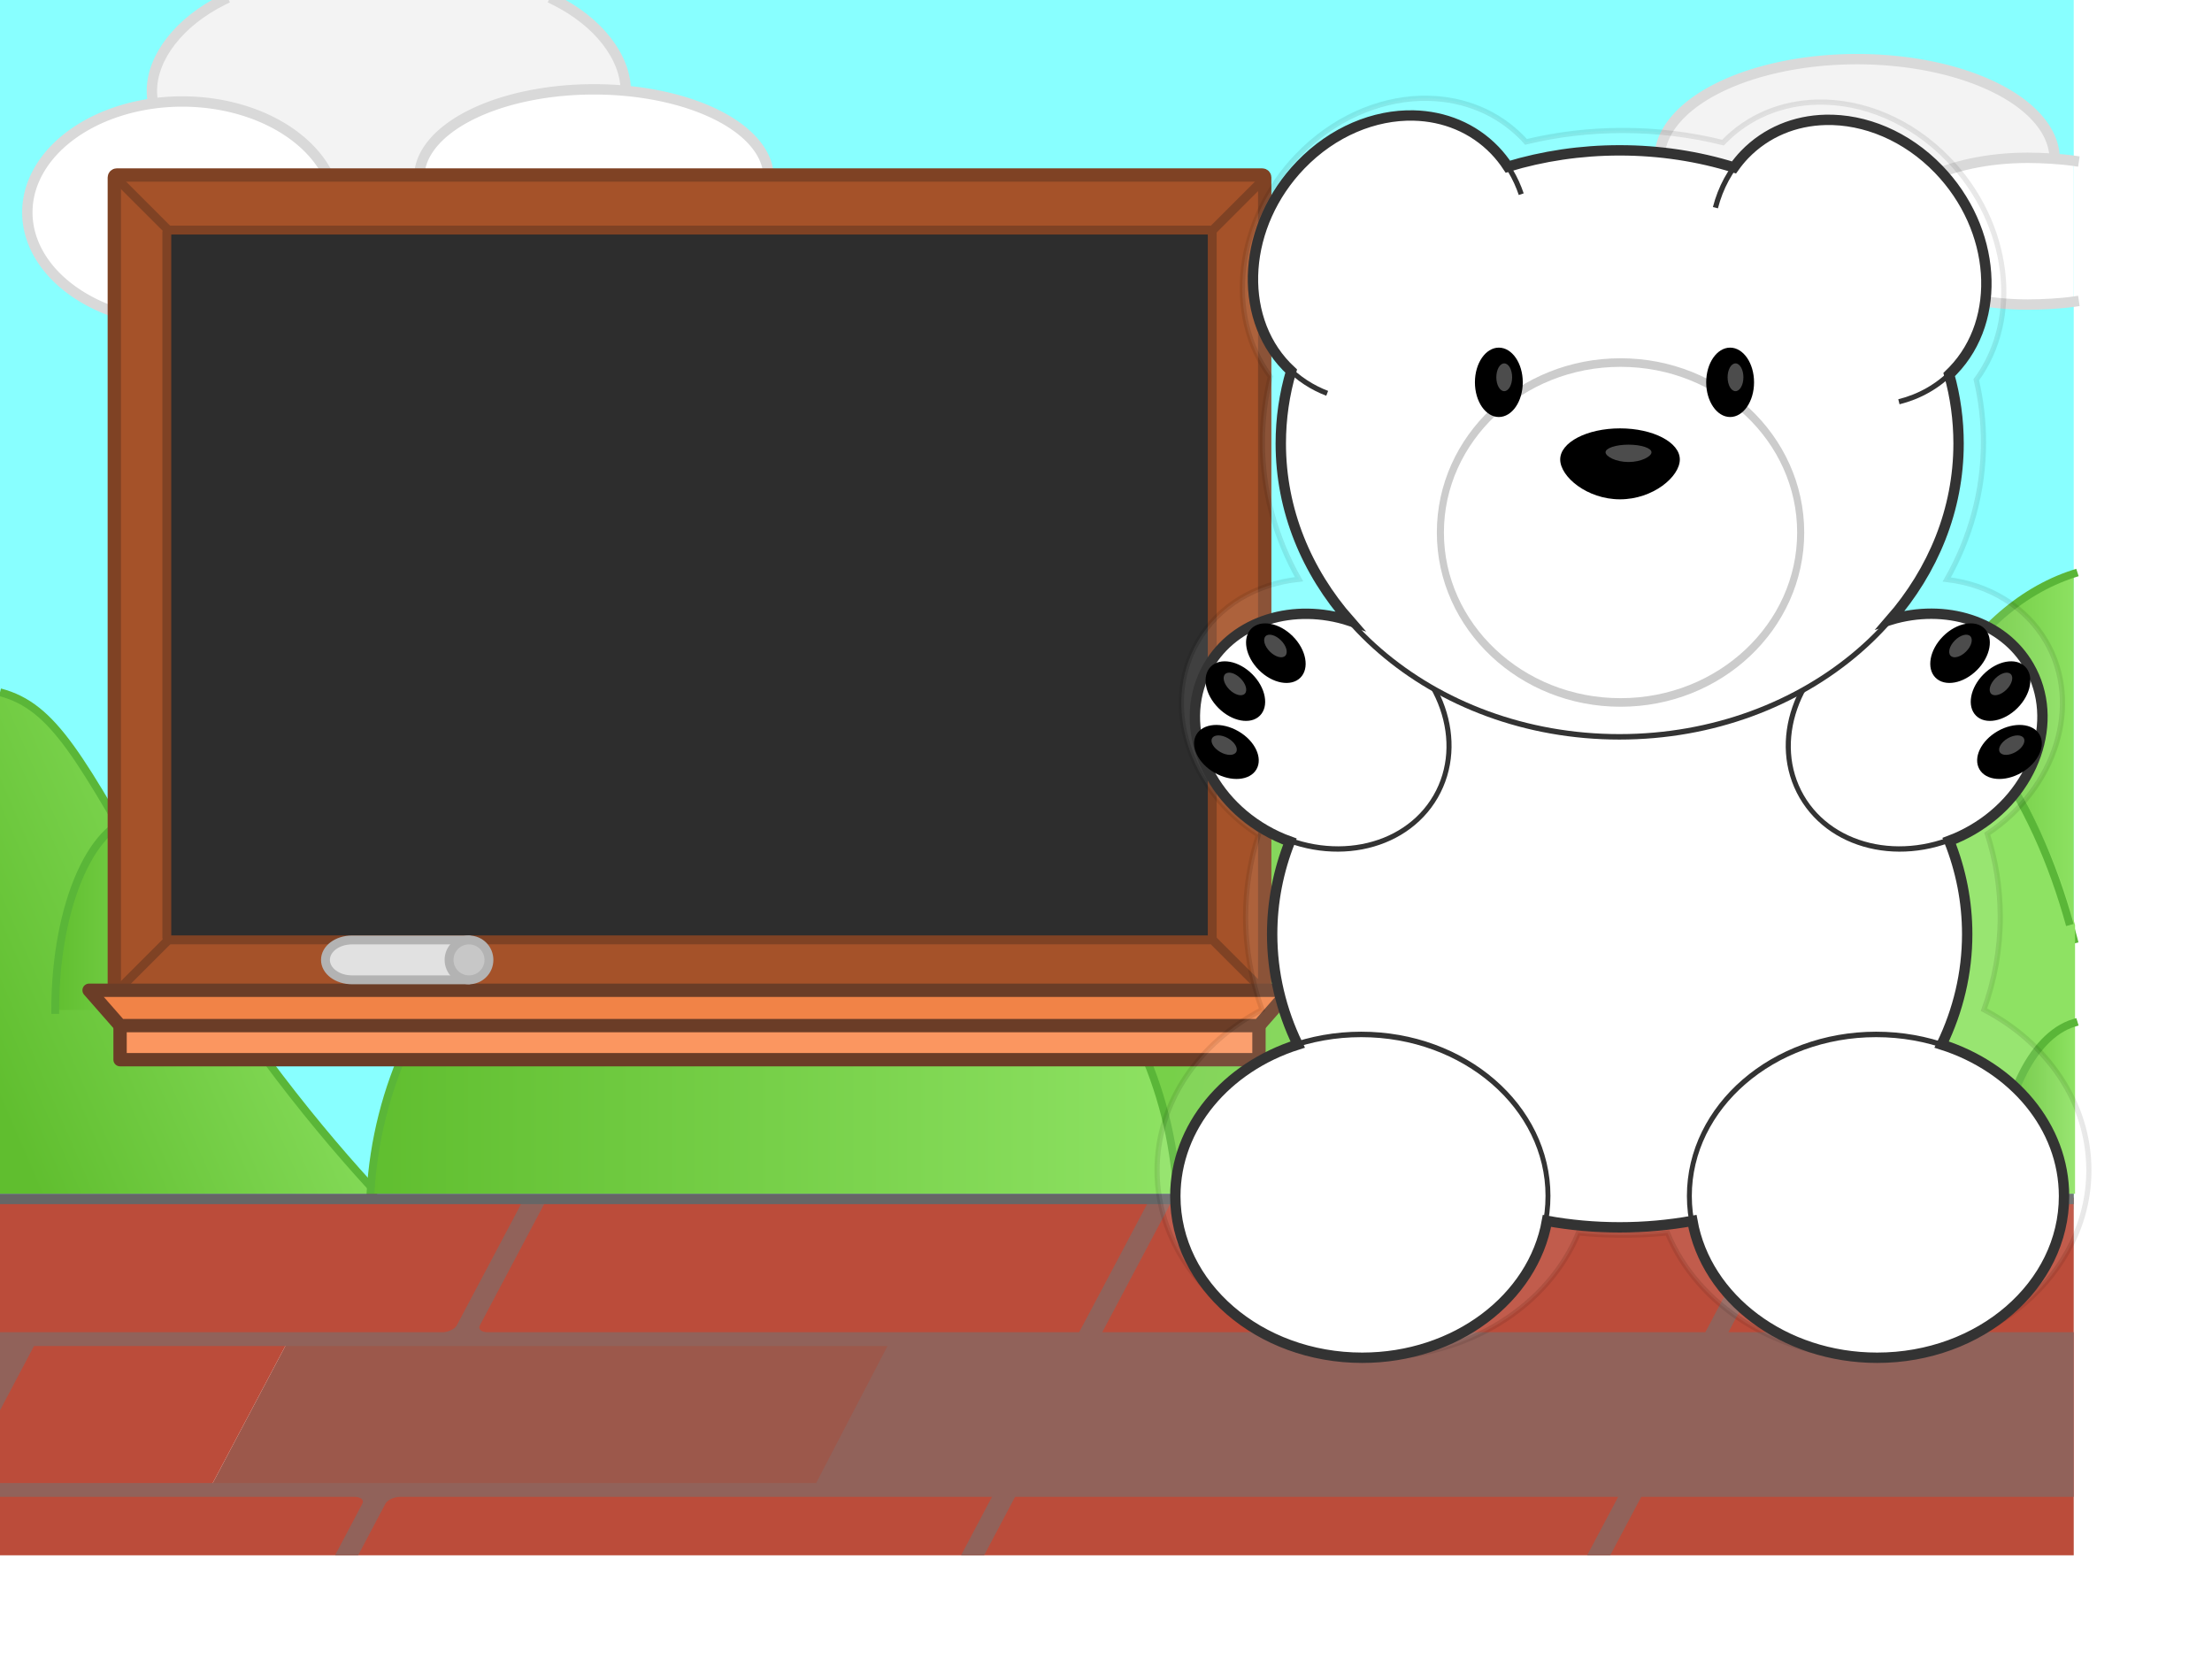 <?xml version="1.0" encoding="UTF-8" standalone="no"?>
<!-- Created with Inkscape (http://www.inkscape.org/) -->
<svg
   xmlns:dc="http://purl.org/dc/elements/1.1/"
   xmlns:cc="http://web.resource.org/cc/"
   xmlns:rdf="http://www.w3.org/1999/02/22-rdf-syntax-ns#"
   xmlns:svg="http://www.w3.org/2000/svg"
   xmlns="http://www.w3.org/2000/svg"
   xmlns:xlink="http://www.w3.org/1999/xlink"
   xmlns:sodipodi="http://sodipodi.sourceforge.net/DTD/sodipodi-0.dtd"
   xmlns:inkscape="http://www.inkscape.org/namespaces/inkscape"
   width="640pt"
   height="480pt"
   id="svg1"
   sodipodi:version="0.32"
   inkscape:version="0.45.1"
   sodipodi:docbase="/usr/local/kde4-src/kdeedu/klettres/themes/kids"
   sodipodi:docname="klettres_kids.svg"
   inkscape:export-filename="/home/danny/work/kde/EDU/klettres/themes/NEW/kids/klettres_kids_mockup.png"
   inkscape:export-xdpi="72.000000"
   inkscape:export-ydpi="72.000000"
   inkscape:output_extension="org.inkscape.output.svg.inkscape">
  <defs
     id="defs3">
    <linearGradient
       id="linearGradient29359">
      <stop
         style="stop-color:#60be2f;stop-opacity:1;"
         offset="0"
         id="stop29361" />
      <stop
         style="stop-color:#8ee263;stop-opacity:1;"
         offset="1"
         id="stop29363" />
    </linearGradient>
    <filter
       inkscape:collect="always"
       id="filter15565">
      <feGaussianBlur
         inkscape:collect="always"
         stdDeviation="8.494"
         id="feGaussianBlur15567" />
    </filter>
    <linearGradient
       inkscape:collect="always"
       xlink:href="#linearGradient29359"
       id="linearGradient29466"
       gradientUnits="userSpaceOnUse"
       x1="141.406"
       y1="386.125"
       x2="455.594"
       y2="386.125" />
    <linearGradient
       inkscape:collect="always"
       xlink:href="#linearGradient29359"
       id="linearGradient29469"
       gradientUnits="userSpaceOnUse"
       x1="771.125"
       y1="427.578"
       x2="800"
       y2="427.578" />
    <linearGradient
       inkscape:collect="always"
       xlink:href="#linearGradient29359"
       id="linearGradient29472"
       gradientUnits="userSpaceOnUse"
       x1="232.298"
       y1="404.188"
       x2="728.814"
       y2="311.377"
       gradientTransform="matrix(1,0,0,-1,0,600)" />
    <linearGradient
       inkscape:collect="always"
       xlink:href="#linearGradient29359"
       id="linearGradient29475"
       gradientUnits="userSpaceOnUse"
       x1="19.798"
       y1="352.421"
       x2="89.597"
       y2="352.421" />
    <linearGradient
       inkscape:collect="always"
       xlink:href="#linearGradient29359"
       id="linearGradient29482"
       gradientUnits="userSpaceOnUse"
       x1="0"
       y1="426.776"
       x2="145.562"
       y2="363.797" />
    <linearGradient
       inkscape:collect="always"
       xlink:href="#linearGradient29359"
       id="linearGradient29487"
       gradientUnits="userSpaceOnUse"
       x1="746"
       y1="291.891"
       x2="801.5"
       y2="291.891" />
  </defs>
  <sodipodi:namedview
     id="base"
     pagecolor="#ffffff"
     bordercolor="#666666"
     borderopacity="1.0"
     inkscape:pageopacity="0.0000000"
     inkscape:pageshadow="2"
     inkscape:zoom="0.51216325"
     inkscape:cx="490.14241"
     inkscape:cy="230.71542"
     inkscape:current-layer="svg1"
     inkscape:window-width="1024"
     inkscape:window-height="712"
     inkscape:window-x="246"
     inkscape:window-y="3"
     showguides="true"
     inkscape:guide-bbox="true" />
  <path
     style="opacity:1;fill:#88ffff;fill-opacity:1;stroke:none;stroke-width:2;stroke-miterlimit:4;stroke-dasharray:none;stroke-opacity:1"
     d="M 0,0 L 0,466.531 L 800,466.531 L 800,0 L 0,0 z "
     id="bg" />
  <g
     id="hills">
    <path
       sodipodi:nodetypes="cscc"
       id="path26438"
       d="M 145.562,460.531 C 125.435,438.875 92.146,399.411 62.125,346.875 C 30.996,292.399 21.018,272.541 0,267.062 L 0,460.531"
       style="fill:url(#linearGradient29482);fill-opacity:1;fill-rule:evenodd;stroke:none;stroke-width:3;stroke-linecap:butt;stroke-linejoin:miter;stroke-miterlimit:4;stroke-dasharray:none;stroke-opacity:1" />
    <path
       sodipodi:nodetypes="ccc"
       id="path25436"
       d="M 800,221.312 C 778.725,228.167 760.262,245.202 747.5,268.531 C 775.884,293.413 791.481,328.99 800,362.469"
       style="fill:url(#linearGradient29487);fill-opacity:1;stroke:#5ab638;stroke-width:3;stroke-linecap:square;stroke-miterlimit:4;stroke-dasharray:none;stroke-opacity:1" />
    <path
       sodipodi:nodetypes="csc"
       id="path24458"
       d="M 145.562,460.531 C 125.435,438.875 92.146,399.411 62.125,346.875 C 30.996,292.399 21.018,272.541 0,267.062"
       style="fill:none;fill-rule:evenodd;stroke:#5ab638;stroke-width:3;stroke-linecap:butt;stroke-linejoin:miter;stroke-miterlimit:4;stroke-dasharray:none;stroke-opacity:1" />
    <path
       sodipodi:nodetypes="csc"
       id="path24460"
       d="M 21.298,389.617 C 21.298,348.553 36.261,315.225 54.697,315.225 C 73.134,315.225 88.097,348.553 88.097,389.617"
       style="fill:url(#linearGradient29475);fill-opacity:1;stroke:#5ab638;stroke-width:3;stroke-linecap:square;stroke-miterlimit:4;stroke-opacity:1" />
    <path
       sodipodi:nodetypes="cssssccscc"
       id="path24462"
       d="M 800.5,356.844 C 787.491,309.867 758.099,260.189 700.812,242.562 C 624.638,219.124 575.51,352.921 542.562,342.656 C 518.024,335.011 485.157,300.003 450,222.656 C 439.563,199.694 419.339,189.101 395.594,188.75 C 394.715,188.737 393.825,188.735 392.938,188.75 C 339.479,189.647 269.834,240.864 253.844,318.312 C 267.991,314.027 282.984,311.719 298.5,311.719 C 381.494,311.719 449.394,377.579 454.094,460.531 L 800.5,460.531"
       style="fill:url(#linearGradient29472);fill-opacity:1;fill-rule:evenodd;stroke:none;stroke-width:3;stroke-linecap:butt;stroke-linejoin:miter;stroke-miterlimit:4;stroke-dasharray:none;stroke-opacity:1" />
    <path
       sodipodi:nodetypes="cscc"
       id="path25434"
       d="M 800,394.625 C 783.628,399.606 771.125,425.654 771.125,457.031 C 771.125,458.207 771.122,459.371 771.156,460.531 L 800,460.531"
       style="fill:url(#linearGradient29469);fill-opacity:1;stroke:none;stroke-width:3;stroke-linecap:square;stroke-miterlimit:4;stroke-dasharray:none;stroke-opacity:1" />
    <path
       sodipodi:nodetypes="ccc"
       id="path24456"
       d="M 454.094,460.531 C 449.394,377.579 381.494,311.719 298.5,311.719 C 215.506,311.719 147.606,377.579 142.906,460.531"
       style="fill:url(#linearGradient29466);fill-opacity:1;stroke:#5ab638;stroke-width:3;stroke-linecap:square;stroke-miterlimit:4;stroke-dasharray:none;stroke-opacity:1" />
    <path
       sodipodi:nodetypes="csssscc"
       id="path28378"
       d="M 798.5,356.844 C 785.491,309.867 758.099,260.189 700.812,242.562 C 624.638,219.124 575.51,352.921 542.562,342.656 C 518.024,335.011 485.157,300.003 450,222.656 C 439.563,199.694 419.339,189.101 395.594,188.75 C 394.715,188.737 393.825,188.735 392.938,188.75 C 339.479,189.647 269.834,240.864 253.844,318.312"
       style="fill:none;fill-rule:evenodd;stroke:#5ab638;stroke-width:3;stroke-linecap:butt;stroke-linejoin:miter;stroke-miterlimit:4;stroke-dasharray:none;stroke-opacity:1" />
    <path
       sodipodi:nodetypes="csc"
       id="path29349"
       d="M 800,394.625 C 783.628,399.606 771.125,425.654 771.125,457.031 C 771.125,458.207 771.122,459.371 771.156,460.531"
       style="fill:none;fill-opacity:1;stroke:#5ab638;stroke-width:3;stroke-linecap:square;stroke-miterlimit:4;stroke-dasharray:none;stroke-opacity:1" />
  </g>
  <g
     inkscape:label="Layer 1"
     inkscape:groupmode="layer"
     id="layer1" />
  <g
     id="g2719"
     transform="translate(-17.675,290.23)" />
  <g
     id="clouds">
    <g
       transform="translate(-0.5,0)"
       id="g29445">
      <path
         sodipodi:type="arc"
         style="fill:#f3f3f3;fill-opacity:1;stroke:#d9d9d9;stroke-width:4.8;stroke-linecap:square;stroke-miterlimit:4;stroke-dasharray:none;stroke-opacity:1"
         id="path29425"
         sodipodi:cx="187.50615"
         sodipodi:cy="38.067528"
         sodipodi:rx="91.409241"
         sodipodi:ry="46.290581"
         d="M 278.915 38.068 A 91.409 46.291 0 1 1  96.097,38.068 A 91.409 46.291 0 1 1  278.915 38.068 z"
         transform="matrix(0.834,0,0,0.833,560.512,29.665)" />
      <path
         style="fill:#ffffff;fill-opacity:1;stroke:#d9d9d9;stroke-width:4;stroke-linecap:square;stroke-miterlimit:4;stroke-dasharray:none;stroke-opacity:1"
         d="M 800.5,62.031 C 795.507,61.298 788.211,60.875 782.75,60.875 C 751.742,60.875 726.594,73.56 726.594,89.188 C 726.594,104.815 751.742,117.5 782.75,117.5 C 788.21,117.5 795.508,117.108 800.5,116.375"
         id="path29427"
         sodipodi:nodetypes="ccssc" />
      <path
         sodipodi:type="arc"
         style="fill:#ffffff;fill-opacity:1;stroke:#d9d9d9;stroke-width:4.8;stroke-linecap:square;stroke-miterlimit:4;stroke-dasharray:none;stroke-opacity:1"
         id="path29429"
         sodipodi:cx="107.81603"
         sodipodi:cy="84.944061"
         sodipodi:rx="59.767582"
         sodipodi:ry="42.774837"
         d="M 167.584 84.944 A 59.768 42.775 0 1 1  48.048,84.944 A 59.768 42.775 0 1 1  167.584 84.944 z"
         transform="matrix(0.834,0,0,0.833,560.512,29.665)" />
    </g>
    <g
       transform="translate(0,0.5)"
       id="g29440">
      <path
         style="fill:#f3f3f3;fill-opacity:1;stroke:#d9d9d9;stroke-width:4;stroke-linecap:square;stroke-miterlimit:4;stroke-dasharray:none;stroke-opacity:1"
         d="M 86.031,-0.5 C 69.11,7.903 58.594,21.622 58.594,34.562 C 58.594,60.115 99.542,80.844 150,80.844 C 200.458,80.844 241.406,60.115 241.406,34.562 C 241.406,21.621 230.893,7.903 213.969,-0.5"
         id="path22508"
         sodipodi:nodetypes="csssc" />
      <path
         sodipodi:type="arc"
         style="fill:#ffffff;fill-opacity:1;stroke:#d9d9d9;stroke-width:4;stroke-linecap:square;stroke-miterlimit:4;stroke-dasharray:none;stroke-opacity:1"
         id="path22510"
         sodipodi:cx="266.61029"
         sodipodi:cy="71.467064"
         sodipodi:rx="67.385017"
         sodipodi:ry="33.985489"
         d="M 333.995 71.467 A 67.385 33.985 0 1 1  199.225,71.467 A 67.385 33.985 0 1 1  333.995 71.467 z"
         transform="translate(-37.501,-3.516)" />
      <path
         sodipodi:type="arc"
         style="fill:#ffffff;fill-opacity:1;stroke:#d9d9d9;stroke-width:4;stroke-linecap:square;stroke-miterlimit:4;stroke-dasharray:none;stroke-opacity:1"
         id="path22506"
         sodipodi:cx="107.81603"
         sodipodi:cy="84.944061"
         sodipodi:rx="59.767582"
         sodipodi:ry="42.774837"
         d="M 167.584 84.944 A 59.768 42.775 0 1 1  48.048,84.944 A 59.768 42.775 0 1 1  167.584 84.944 z"
         transform="translate(-37.501,-3.516)" />
    </g>
  </g>
  <g
     id="floor">
    <g
       transform="matrix(-1,0,0,-1,800,1062)"
       id="g22393">
      <path
         d="M 477.029,487.499 L 446.563,545.03 L 688.727,545.03 L 719.193,487.499 L 477.029,487.499 z "
         style="color:#000000;fill:#9c584b;fill-opacity:1;fill-rule:evenodd;stroke:none;stroke-width:2;stroke-linecap:square;stroke-linejoin:round;marker:none;marker-start:none;marker-mid:none;marker-end:none;stroke-miterlimit:4;stroke-dashoffset:0;stroke-opacity:1;visibility:visible;display:inline;overflow:visible"
         id="path7037"
         sodipodi:nodetypes="ccccc" />
      <path
         style="color:#000000;fill:#bb4c3a;fill-opacity:1;fill-rule:evenodd;stroke:none;stroke-width:2;stroke-linecap:square;stroke-linejoin:round;marker:none;marker-start:none;marker-mid:none;marker-end:none;stroke-miterlimit:4;stroke-dashoffset:0;stroke-opacity:1;visibility:visible;display:inline;overflow:visible"
         d="M 0,462 L 0,600 L 800,600 L 800,462 L 0,462 z M 477.031,487.5 L 719.188,487.5 L 688.719,545.031 L 446.562,545.031 L 477.031,487.5 z "
         id="path7033"
         sodipodi:nodetypes="cccccccccc" />
      <path
         style="color:#000000;fill:#91625a;fill-opacity:1;fill-rule:evenodd;stroke:none;stroke-width:10;stroke-linecap:round;stroke-linejoin:round;marker:none;marker-start:none;marker-mid:none;marker-end:none;stroke-miterlimit:4;stroke-dashoffset:0;stroke-opacity:1"
         d="M 178.812,462 L 166.844,484.562 L 0,484.562 L 0,548.062 L 133.219,548.062 L 105.719,600 L 114.625,600 L 142.125,548.062 L 374.781,548.062 L 347.25,600 L 356.156,600 L 383.688,548.062 L 611.875,548.062 C 614.338,548.063 615.655,549.246 614.875,550.719 L 588.75,600 L 598.781,600 C 598.344,599.532 598.238,598.922 598.594,598.25 L 623.781,550.719 C 624.479,549.402 626.663,548.28 628.875,548.062 C 628.91,548.059 628.934,548.066 628.969,548.062 L 800,548.062 L 800,517.938 L 786.875,542.75 L 457.625,542.75 L 485.156,489.875 L 800,489.875 L 800,484.562 L 663.25,484.562 C 660.787,484.562 659.439,483.379 660.219,481.906 L 670.75,462 L 661.844,462 L 651.312,481.906 C 650.533,483.379 647.963,484.562 645.5,484.562 L 417.312,484.562 L 429.25,462 L 420.344,462 L 408.406,484.562 L 175.75,484.562 L 187.719,462 L 178.812,462 z "
         id="path7035"
         sodipodi:nodetypes="ccccccccccccccccccsccccccccccccccccccccc" />
    </g>
    <path
       id="path18480"
       d="M 2,462.52 L 798,462.52"
       style="fill:none;fill-rule:evenodd;stroke:#666666;stroke-width:4;stroke-linecap:square;stroke-linejoin:miter;stroke-miterlimit:4;stroke-dasharray:none;stroke-opacity:1" />
  </g>
  <g
     id="blackboard"
     transform="matrix(0.709,0,0,0.709,33.656,-372.07)">
    <path
       id="rect1117"
       style="color:#000000;fill:#a55229;fill-opacity:1;fill-rule:evenodd;stroke:#7f4224;stroke-width:7.255;stroke-linecap:round;stroke-linejoin:round;marker:none;marker-start:none;marker-mid:none;marker-end:none;stroke-miterlimit:4;stroke-dashoffset:0;stroke-opacity:1"
       d="M 16.083,620.004 L 639.329,620.004 C 640.076,620.004 640.677,620.605 640.677,621.352 L 640.677,1064.777 C 640.677,1065.524 640.076,1066.125 639.329,1066.125 L 16.083,1066.125 C 15.336,1066.125 14.734,1065.524 14.734,1064.777 L 14.734,621.352 C 14.734,620.605 15.336,620.004 16.083,620.004 z " />
    <path
       id="rect1739"
       style="color:#000000;fill:#2d2d2d;fill-opacity:1;fill-rule:evenodd;stroke:#7f4224;stroke-width:4.837;stroke-linecap:round;stroke-linejoin:round;marker:none;marker-start:none;marker-mid:none;marker-end:none;stroke-miterlimit:4;stroke-dashoffset:0;stroke-opacity:1"
       d="M 44.46,649.969 L 610.952,649.969 C 611.598,649.969 612.119,650.489 612.119,651.136 L 612.119,1034.993 C 612.119,1035.64 611.598,1036.16 610.952,1036.16 L 44.46,1036.16 C 43.813,1036.16 43.293,1035.64 43.293,1034.993 L 43.293,651.136 C 43.293,650.489 43.813,649.969 44.46,649.969 z " />
    <path
       id="path1742"
       style="fill:none;fill-opacity:0.75;fill-rule:evenodd;stroke:#7f4224;stroke-width:4.837;stroke-linecap:butt;stroke-linejoin:round;stroke-miterlimit:4;stroke-opacity:1"
       d="M 44.66,650.556 L 15.129,621.024" />
    <path
       id="path2987"
       style="fill:none;fill-opacity:0.75;fill-rule:evenodd;stroke:#7f4224;stroke-width:4.837;stroke-linecap:butt;stroke-linejoin:round;stroke-miterlimit:4;stroke-opacity:1"
       d="M 611.842,650.556 L 641.374,621.024" />
    <path
       id="path2988"
       style="fill:none;fill-opacity:0.75;fill-rule:evenodd;stroke:#7f4224;stroke-width:4.837;stroke-linecap:butt;stroke-linejoin:round;stroke-miterlimit:4;stroke-opacity:1"
       d="M 44.66,1035.689 L 15.129,1065.221" />
    <path
       id="path2989"
       style="fill:none;fill-opacity:0.75;fill-rule:evenodd;stroke:#7f4224;stroke-width:4.837;stroke-linecap:butt;stroke-linejoin:round;stroke-miterlimit:4;stroke-opacity:1"
       d="M 611.842,1035.689 L 641.374,1065.221" />
    <path
       id="path1073"
       style="color:#000000;fill:#fb9660;fill-opacity:1;fill-rule:evenodd;stroke:#6b3d27;stroke-width:7.255;stroke-linecap:round;stroke-linejoin:round;marker:none;marker-start:none;marker-mid:none;marker-end:none;stroke-miterlimit:4;stroke-dashoffset:0;stroke-opacity:1"
       d="M 17.864,1082.142 L 637.548,1082.142 L 637.548,1101.36 L 17.864,1101.36 L 17.864,1082.142 z " />
    <path
       id="rect1697"
       style="color:#000000;fill:#f18347;fill-opacity:1;fill-rule:evenodd;stroke:#6b3d27;stroke-width:7.255;stroke-linecap:round;stroke-linejoin:round;marker:none;marker-start:none;marker-mid:none;marker-end:none;stroke-miterlimit:4;stroke-dashoffset:0;stroke-opacity:1"
       d="M 1.008,1063.6 L 654.404,1063.6 L 637.548,1082.818 L 17.864,1082.818 L 1.008,1063.6 z " />
    <g
       id="g4820"
       transform="matrix(0.628,0,0,0.628,127.386,724.253)">
      <path
         id="rect4197"
         style="color:#000000;fill:#e1e1e1;fill-opacity:1;fill-rule:evenodd;stroke:#b3b3b3;stroke-width:7.698;stroke-linecap:round;stroke-linejoin:round;marker:none;marker-start:none;marker-mid:none;marker-end:none;stroke-miterlimit:4;stroke-dashoffset:0;stroke-opacity:1"
         d="M 127.923,531.308 L 26.585,531.308 C 13.825,531.308 3.553,523.605 3.553,514.035 C 3.553,504.466 13.825,496.763 26.585,496.763 L 127.923,496.763" />
      <path
         id="path4193"
         style="color:#000000;fill:#c7c7c7;fill-opacity:1;fill-rule:evenodd;stroke:#b3b3b3;stroke-width:7.698;stroke-linecap:round;stroke-linejoin:round;marker:none;marker-start:none;marker-mid:none;marker-end:none;stroke-miterlimit:4;stroke-dashoffset:0;stroke-opacity:1"
         d="M 145.197,514.035 C 145.197,523.571 137.458,531.309 127.923,531.309 C 118.388,531.309 110.65,523.571 110.65,514.035 C 110.65,504.5 118.388,496.762 127.923,496.762 C 137.458,496.762 145.197,504.5 145.197,514.035 z " />
    </g>
  </g>
  <g
     id="bear"
     transform="translate(23.43,1.953)">
    <g
       id="g30666">
      <path
         style="opacity:0.3;fill:#ffffff;fill-opacity:1;stroke:#000000;stroke-width:2;stroke-miterlimit:4;stroke-dasharray:none;stroke-opacity:1;filter:url(#filter15565)"
         d="M 524.5,35.969 C 507.969,36.511 490.734,44.008 477.156,58.094 C 453.146,83.002 449.065,119.816 466.656,143.375 C 464.634,151.536 463.562,160.007 463.562,168.688 C 463.562,187.633 468.658,205.551 477.688,221.5 C 461.278,223.235 446.652,231.593 438.531,245.656 C 424.459,270.028 435.018,302.695 462,320.156 C 458.818,330.246 457.094,340.819 457.094,351.75 C 457.094,364.206 459.313,376.231 463.406,387.562 C 439.151,400.232 422.938,423.233 422.938,449.5 C 422.938,489.424 460.405,521.844 506.594,521.844 C 542.97,521.844 573.948,501.729 585.469,473.688 C 591.108,474.248 596.84,474.562 602.656,474.562 C 608.473,474.562 614.205,474.248 619.844,473.688 C 631.362,501.732 662.339,521.844 698.719,521.844 C 744.908,521.844 782.406,489.424 782.406,449.5 C 782.406,423.242 766.18,400.235 741.938,387.562 C 746.03,376.232 748.219,364.205 748.219,351.75 C 748.219,340.664 746.488,329.936 743.219,319.719 C 769.697,302.151 779.954,269.822 766,245.656 C 758.004,231.808 743.696,223.502 727.594,221.594 C 736.655,205.623 741.75,187.668 741.75,168.688 C 741.75,160.429 740.803,152.354 738.969,144.562 C 756.323,120.993 752.168,84.376 728.25,59.562 C 713.767,44.538 695.105,37.026 677.594,37.438 C 663.974,37.757 651.072,42.877 641.344,52.969 C 641.313,53.001 641.281,53.031 641.25,53.062 C 628.994,50.003 616.045,48.375 602.656,48.375 C 589.698,48.375 577.154,49.909 565.25,52.781 C 564.866,52.355 564.494,51.915 564.094,51.5 C 554.365,41.408 541.432,36.289 527.812,35.969 C 526.718,35.943 525.602,35.933 524.5,35.969 z "
         id="path8680" />
      <g
         id="g19451"
         transform="matrix(1.034,0,0,1.034,-21.746,-5.281)">
        <path
           transform="matrix(1.314,0,0,1.425,-402.928,-503.192)"
           style="fill:#ffffff;fill-opacity:1;stroke:#333333;stroke-width:1.414;stroke-miterlimit:4;stroke-opacity:1"
           d="M 864.152,600 C 864.152,642.374 819.936,676.765 765.455,676.765 C 710.974,676.765 666.757,642.374 666.757,600 C 666.757,557.626 710.974,523.235 765.455,523.235 C 819.936,523.235 864.152,557.626 864.152,600 z "
           id="path4765" />
        <path
           transform="matrix(0.43,0.248,-0.276,0.477,328.003,-200.108)"
           style="fill:#ffffff;fill-opacity:1;stroke:#333333;stroke-width:3.699;stroke-miterlimit:4;stroke-opacity:1"
           d="M 864.152,600 C 864.152,642.374 819.936,676.765 765.455,676.765 C 710.974,676.765 666.757,642.374 666.757,600 C 666.757,557.626 710.974,523.235 765.455,523.235 C 819.936,523.235 864.152,557.626 864.152,600 z "
           id="path4767" />
        <path
           transform="matrix(-0.43,0.248,0.276,0.477,876.538,-200.108)"
           style="fill:#ffffff;fill-opacity:1;stroke:#333333;stroke-width:3.699;stroke-miterlimit:4;stroke-opacity:1"
           d="M 864.152,600 C 864.152,642.374 819.936,676.765 765.455,676.765 C 710.974,676.765 666.757,642.374 666.757,600 C 666.757,557.626 710.974,523.235 765.455,523.235 C 819.936,523.235 864.152,557.626 864.152,600 z "
           id="path4769" />
        <path
           transform="matrix(1.281,0,0,1.425,-377.978,-686.268)"
           style="fill:#ffffff;fill-opacity:1;stroke:#333333;stroke-width:1.432;stroke-miterlimit:4;stroke-opacity:1"
           d="M 864.152,600 C 864.152,642.374 819.936,676.765 765.455,676.765 C 710.974,676.765 666.757,642.374 666.757,600 C 666.757,557.626 710.974,523.235 765.455,523.235 C 819.936,523.235 864.152,557.626 864.152,600 z "
           id="path4771" />
        <path
           id="path4773"
           d="M 679.484,47.953 C 668.134,48.22 657.37,52.494 649.263,60.905 C 643.874,66.496 640.273,73.302 638.376,80.701 C 654.692,81.926 671.45,89.6 684.8,103.448 C 698.544,117.705 705.992,135.727 706.83,153.117 C 714.372,151.237 721.346,147.407 727.002,141.54 C 745.532,122.316 743.142,88.659 721.686,66.401 C 709.617,53.88 694.077,47.61 679.484,47.953 z "
           style="opacity:1;fill:#ffffff;fill-opacity:1;stroke:none;stroke-width:2;stroke-miterlimit:4;stroke-dasharray:none;stroke-opacity:1" />
        <path
           id="path4775"
           d="M 525.812,46.325 C 511.22,45.982 495.679,52.252 483.611,64.772 C 462.155,87.031 459.789,120.688 478.319,139.911 C 482.72,144.476 487.895,147.817 493.531,149.962 C 493.946,132.046 501.414,113.29 515.612,98.563 C 530.02,83.617 548.425,75.878 565.928,75.663 C 563.872,69.586 560.606,63.994 556.058,59.276 C 547.951,50.866 537.162,46.591 525.812,46.325 z "
           style="opacity:1;fill:#ffffff;fill-opacity:1;stroke:none;stroke-width:2;stroke-miterlimit:4;stroke-dasharray:none;stroke-opacity:1" />
        <path
           transform="matrix(0.681,0,0,0.826,81.701,-293.709)"
           style="fill:#ffffff;fill-opacity:1;stroke:#cccccc;stroke-width:3.871;stroke-miterlimit:4;stroke-opacity:1"
           d="M 864.152,600 C 864.152,642.374 819.936,676.765 765.455,676.765 C 710.974,676.765 666.757,642.374 666.757,600 C 666.757,557.626 710.974,523.235 765.455,523.235 C 819.936,523.235 864.152,557.626 864.152,600 z "
           id="path4777" />
        <path
           transform="matrix(0.814,0,0,0.814,-111.031,-35.911)"
           style="fill:#000000;fill-opacity:1;stroke:none;stroke-width:2;stroke-miterlimit:4;stroke-opacity:1"
           d="M 832.35,223.304 C 832.35,232.082 827.437,239.205 821.383,239.205 C 815.33,239.205 810.417,232.082 810.417,223.304 C 810.417,214.527 815.33,207.403 821.383,207.403 C 827.437,207.403 832.35,214.527 832.35,223.304 z "
           id="path4779" />
        <path
           transform="matrix(0.814,0,0,0.814,-24.744,-35.911)"
           style="fill:#000000;fill-opacity:1;stroke:none;stroke-width:2;stroke-miterlimit:4;stroke-opacity:1"
           d="M 832.35,223.304 C 832.35,232.082 827.437,239.205 821.383,239.205 C 815.33,239.205 810.417,232.082 810.417,223.304 C 810.417,214.527 815.33,207.403 821.383,207.403 C 827.437,207.403 832.35,214.527 832.35,223.304 z "
           id="path4781" />
        <path
           style="fill:#000000;fill-opacity:1;stroke:none;stroke-width:1.336;stroke-miterlimit:4;stroke-opacity:1"
           d="M 602.781,189.511 C 590.462,189.511 580.464,181.054 580.464,174.646 C 580.464,168.238 590.462,163.038 602.781,163.038 C 615.1,163.038 625.098,168.238 625.098,174.646 C 625.098,181.054 615.1,189.511 602.781,189.511 z "
           id="path4783" />
        <path
           transform="matrix(0.706,0,0,0.785,-34.184,-21.588)"
           style="fill:#ffffff;fill-opacity:1;stroke:#333333;stroke-width:2.598;stroke-miterlimit:4;stroke-opacity:1"
           d="M 864.152,600 C 864.152,642.374 819.936,676.765 765.455,676.765 C 710.974,676.765 666.757,642.374 666.757,600 C 666.757,557.626 710.974,523.235 765.455,523.235 C 819.936,523.235 864.152,557.626 864.152,600 z "
           id="path2821" />
        <path
           transform="matrix(0.706,0,0,0.785,157.924,-21.588)"
           style="fill:#ffffff;fill-opacity:1;stroke:#333333;stroke-width:2.598;stroke-miterlimit:4;stroke-opacity:1"
           d="M 864.152,600 C 864.152,642.374 819.936,676.765 765.455,676.765 C 710.974,676.765 666.757,642.374 666.757,600 C 666.757,557.626 710.974,523.235 765.455,523.235 C 819.936,523.235 864.152,557.626 864.152,600 z "
           id="path4763" />
        <path
           style="fill:#ffffff;fill-opacity:0.3;stroke:none;stroke-width:1.336;stroke-miterlimit:4;stroke-opacity:1"
           d="M 605.96,175.591 C 601.231,175.591 597.392,173.523 597.392,171.956 C 597.392,170.389 601.231,169.117 605.96,169.117 C 610.69,169.117 614.528,170.389 614.528,171.956 C 614.528,173.523 610.69,175.591 605.96,175.591 z "
           id="path6736" />
        <path
           transform="matrix(0.269,0,0,0.326,424.918,71.18)"
           style="fill:#ffffff;fill-opacity:0.3;stroke:none;stroke-width:2;stroke-miterlimit:4;stroke-opacity:1"
           d="M 832.35,223.304 C 832.35,232.082 827.437,239.205 821.383,239.205 C 815.33,239.205 810.417,232.082 810.417,223.304 C 810.417,214.527 815.33,207.403 821.383,207.403 C 827.437,207.403 832.35,214.527 832.35,223.304 z "
           id="path8676" />
        <path
           transform="matrix(0.269,0,0,0.326,338.632,71.18)"
           style="fill:#ffffff;fill-opacity:0.3;stroke:none;stroke-width:2;stroke-miterlimit:4;stroke-opacity:1"
           d="M 832.35,223.304 C 832.35,232.082 827.437,239.205 821.383,239.205 C 815.33,239.205 810.417,232.082 810.417,223.304 C 810.417,214.527 815.33,207.403 821.383,207.403 C 827.437,207.403 832.35,214.527 832.35,223.304 z "
           id="path8678" />
        <path
           sodipodi:nodetypes="csscsc"
           id="path8718"
           d="M 706.83,153.117 C 714.372,151.237 721.346,147.407 727.002,141.54 C 745.532,122.316 743.142,88.659 721.686,66.401 C 709.617,53.88 694.077,47.61 679.484,47.953 C 668.134,48.22 657.37,52.494 649.263,60.905 C 643.874,66.496 640.273,73.302 638.376,80.701"
           style="opacity:1;fill:none;fill-opacity:1;stroke:#333333;stroke-width:1.935;stroke-miterlimit:4;stroke-dasharray:none;stroke-opacity:1" />
        <path
           sodipodi:nodetypes="cscssc"
           id="path8722"
           d="M 565.928,75.663 C 563.872,69.586 560.606,63.994 556.058,59.276 C 547.951,50.866 537.162,46.591 525.812,46.325 C 511.22,45.982 495.679,52.252 483.611,64.772 C 462.155,87.031 459.789,120.688 478.319,139.911 C 482.72,144.476 487.895,147.817 493.531,149.962"
           style="opacity:1;fill:none;fill-opacity:1;stroke:#333333;stroke-width:1.935;stroke-miterlimit:4;stroke-dasharray:none;stroke-opacity:1" />
        <path
           id="path10662"
           d="M 525.812,46.312 C 511.22,45.97 495.694,52.261 483.625,64.781 C 462.169,87.04 459.782,120.683 478.312,139.906 C 478.894,140.509 479.486,141.096 480.094,141.656 C 477.553,150.298 476.219,159.365 476.219,168.688 C 476.219,193.542 485.806,216.469 501.969,234.844 C 481.178,228.085 459.093,234.571 449.156,251.781 C 437.475,272.012 446.992,299.39 470.406,312.906 C 473.414,314.643 476.496,316.068 479.625,317.188 C 475.332,328.056 473,339.669 473,351.75 C 473,366.32 476.393,380.221 482.531,392.938 C 455.886,401.414 436.875,423.538 436.875,449.5 C 436.875,482.77 468.103,509.781 506.594,509.781 C 541.464,509.781 570.399,487.625 575.531,458.719 C 584.282,460.293 593.351,461.125 602.656,461.125 C 611.958,461.125 621.033,460.291 629.781,458.719 C 634.913,487.625 663.849,509.781 698.719,509.781 C 737.21,509.781 768.438,482.77 768.438,449.5 C 768.438,423.538 749.427,401.414 722.781,392.938 C 728.919,380.221 732.312,366.32 732.312,351.75 C 732.312,339.577 729.95,327.877 725.594,316.938 C 728.488,315.859 731.337,314.516 734.125,312.906 C 757.539,299.39 767.088,272.012 755.406,251.781 C 745.644,234.875 724.122,228.287 703.656,234.469 C 719.623,216.157 729.094,193.375 729.094,168.688 C 729.094,159.831 727.894,151.217 725.594,142.969 C 726.077,142.513 726.534,142.015 727,141.531 C 745.53,122.308 743.143,88.665 721.688,66.406 C 709.618,53.886 694.061,47.595 679.469,47.938 C 668.119,48.204 657.357,52.496 649.25,60.906 C 647.797,62.414 646.507,64.016 645.312,65.688 C 631.985,61.553 617.622,59.312 602.656,59.312 C 588.039,59.312 574.002,61.453 560.938,65.406 C 559.514,63.24 557.9,61.188 556.062,59.281 C 547.956,50.871 537.162,46.579 525.812,46.312 z "
           style="opacity:1;fill:none;fill-opacity:1;stroke:#333333;stroke-width:3.869;stroke-miterlimit:4;stroke-dasharray:none;stroke-opacity:1" />
      </g>
    </g>
    <g
       transform="translate(-480,0)"
       id="g30616">
      <g
         id="g30608">
        <path
           style="fill:#000000;fill-opacity:1;stroke:none;stroke-width:2;stroke-miterlimit:4;stroke-opacity:1"
           d="M 955.288,243.491 C 960.513,248.715 961.829,255.879 958.227,259.481 C 954.625,263.083 947.462,261.766 942.237,256.542 C 937.013,251.317 935.697,244.154 939.299,240.552 C 942.901,236.95 950.064,238.267 955.288,243.491 z "
           id="path30498" />
        <path
           style="fill:#ffffff;fill-opacity:0.3;stroke:none;stroke-width:2;stroke-miterlimit:4;stroke-opacity:1"
           d="M 950.754,245.097 C 952.844,247.187 953.575,249.848 952.386,251.037 C 951.197,252.227 948.536,251.496 946.446,249.406 C 944.356,247.316 943.625,244.655 944.814,243.466 C 946.004,242.277 948.665,243.008 950.754,245.097 z "
           id="path30512" />
        <path
           style="fill:#000000;fill-opacity:1;stroke:none;stroke-width:2;stroke-miterlimit:4;stroke-opacity:1"
           d="M 939.668,258.135 C 944.893,263.359 946.209,270.522 942.607,274.124 C 939.005,277.726 931.842,276.41 926.617,271.185 C 921.393,265.961 920.077,258.798 923.679,255.196 C 927.281,251.594 934.444,252.91 939.668,258.135 z "
           id="path30538" />
        <path
           inkscape:transform-center-y="-2.7646745"
           inkscape:transform-center-x="0.16275"
           style="fill:#ffffff;fill-opacity:0.3;stroke:none;stroke-width:2;stroke-miterlimit:4;stroke-opacity:1"
           d="M 935.134,259.741 C 937.224,261.831 937.955,264.492 936.766,265.681 C 935.577,266.87 932.916,266.139 930.826,264.05 C 928.736,261.96 928.005,259.299 929.194,258.11 C 930.384,256.92 933.045,257.651 935.134,259.741 z "
           id="path30540" />
        <path
           style="fill:#000000;fill-opacity:1;stroke:none;stroke-width:2;stroke-miterlimit:4;stroke-opacity:1"
           d="M 934.305,280.139 C 940.704,283.833 943.83,290.412 941.283,294.823 C 938.736,299.235 931.476,299.817 925.077,296.123 C 918.679,292.429 915.553,285.85 918.1,281.438 C 920.647,277.027 927.907,276.445 934.305,280.139 z "
           id="path30542" />
        <path
           inkscape:transform-center-y="-2.6283545"
           inkscape:transform-center-x="0.87275174"
           style="fill:#ffffff;fill-opacity:0.3;stroke:none;stroke-width:2;stroke-miterlimit:4;stroke-opacity:1"
           d="M 930.342,282.864 C 932.901,284.342 934.296,286.723 933.455,288.179 C 932.614,289.636 929.855,289.618 927.295,288.141 C 924.736,286.663 923.341,284.282 924.182,282.825 C 925.023,281.369 927.782,281.386 930.342,282.864 z "
           id="path30544" />
      </g>
      <g
         id="g30558"
         transform="matrix(-1,0,0,1,2221.471,0)">
        <path
           style="fill:#000000;fill-opacity:1;stroke:none;stroke-width:2;stroke-miterlimit:4;stroke-opacity:1"
           d="M 1015.288,243.491 C 1020.513,248.715 1021.829,255.879 1018.227,259.481 C 1014.625,263.083 1007.462,261.766 1002.237,256.542 C 997.013,251.317 995.697,244.154 999.299,240.552 C 1002.901,236.95 1010.064,238.267 1015.288,243.491 z "
           id="path30546" />
        <path
           style="fill:#ffffff;fill-opacity:0.3;stroke:none;stroke-width:2;stroke-miterlimit:4;stroke-opacity:1"
           d="M 1010.755,245.097 C 1012.844,247.187 1013.575,249.848 1012.386,251.037 C 1011.197,252.227 1008.536,251.496 1006.446,249.406 C 1004.356,247.316 1003.625,244.655 1004.814,243.466 C 1006.004,242.277 1008.665,243.008 1010.755,245.097 z "
           id="path30548" />
        <path
           style="fill:#000000;fill-opacity:1;stroke:none;stroke-width:2;stroke-miterlimit:4;stroke-opacity:1"
           d="M 999.668,258.135 C 1004.893,263.359 1006.209,270.522 1002.607,274.124 C 999.005,277.726 991.842,276.41 986.617,271.185 C 981.393,265.961 980.077,258.798 983.679,255.196 C 987.281,251.594 994.444,252.91 999.668,258.135 z "
           id="path30550" />
        <path
           inkscape:transform-center-y="-2.7646745"
           inkscape:transform-center-x="0.16275"
           style="fill:#ffffff;fill-opacity:0.3;stroke:none;stroke-width:2;stroke-miterlimit:4;stroke-opacity:1"
           d="M 995.134,259.741 C 997.224,261.831 997.955,264.492 996.766,265.681 C 995.577,266.87 992.916,266.139 990.826,264.05 C 988.736,261.96 988.005,259.299 989.194,258.11 C 990.384,256.92 993.045,257.651 995.134,259.741 z "
           id="path30552" />
        <path
           style="fill:#000000;fill-opacity:1;stroke:none;stroke-width:2;stroke-miterlimit:4;stroke-opacity:1"
           d="M 994.305,280.139 C 1000.704,283.833 1003.83,290.412 1001.283,294.823 C 998.736,299.235 991.476,299.817 985.077,296.123 C 978.679,292.429 975.553,285.85 978.1,281.438 C 980.647,277.027 987.907,276.445 994.305,280.139 z "
           id="path30554" />
        <path
           inkscape:transform-center-y="-2.6283545"
           inkscape:transform-center-x="0.87275174"
           style="fill:#ffffff;fill-opacity:0.3;stroke:none;stroke-width:2;stroke-miterlimit:4;stroke-opacity:1"
           d="M 990.342,282.864 C 992.901,284.342 994.296,286.723 993.455,288.179 C 992.614,289.636 989.855,289.618 987.295,288.141 C 984.736,286.663 983.341,284.282 984.182,282.825 C 985.023,281.369 987.782,281.386 990.342,282.864 z "
           id="path30556" />
      </g>
    </g>
  </g>
</svg>
